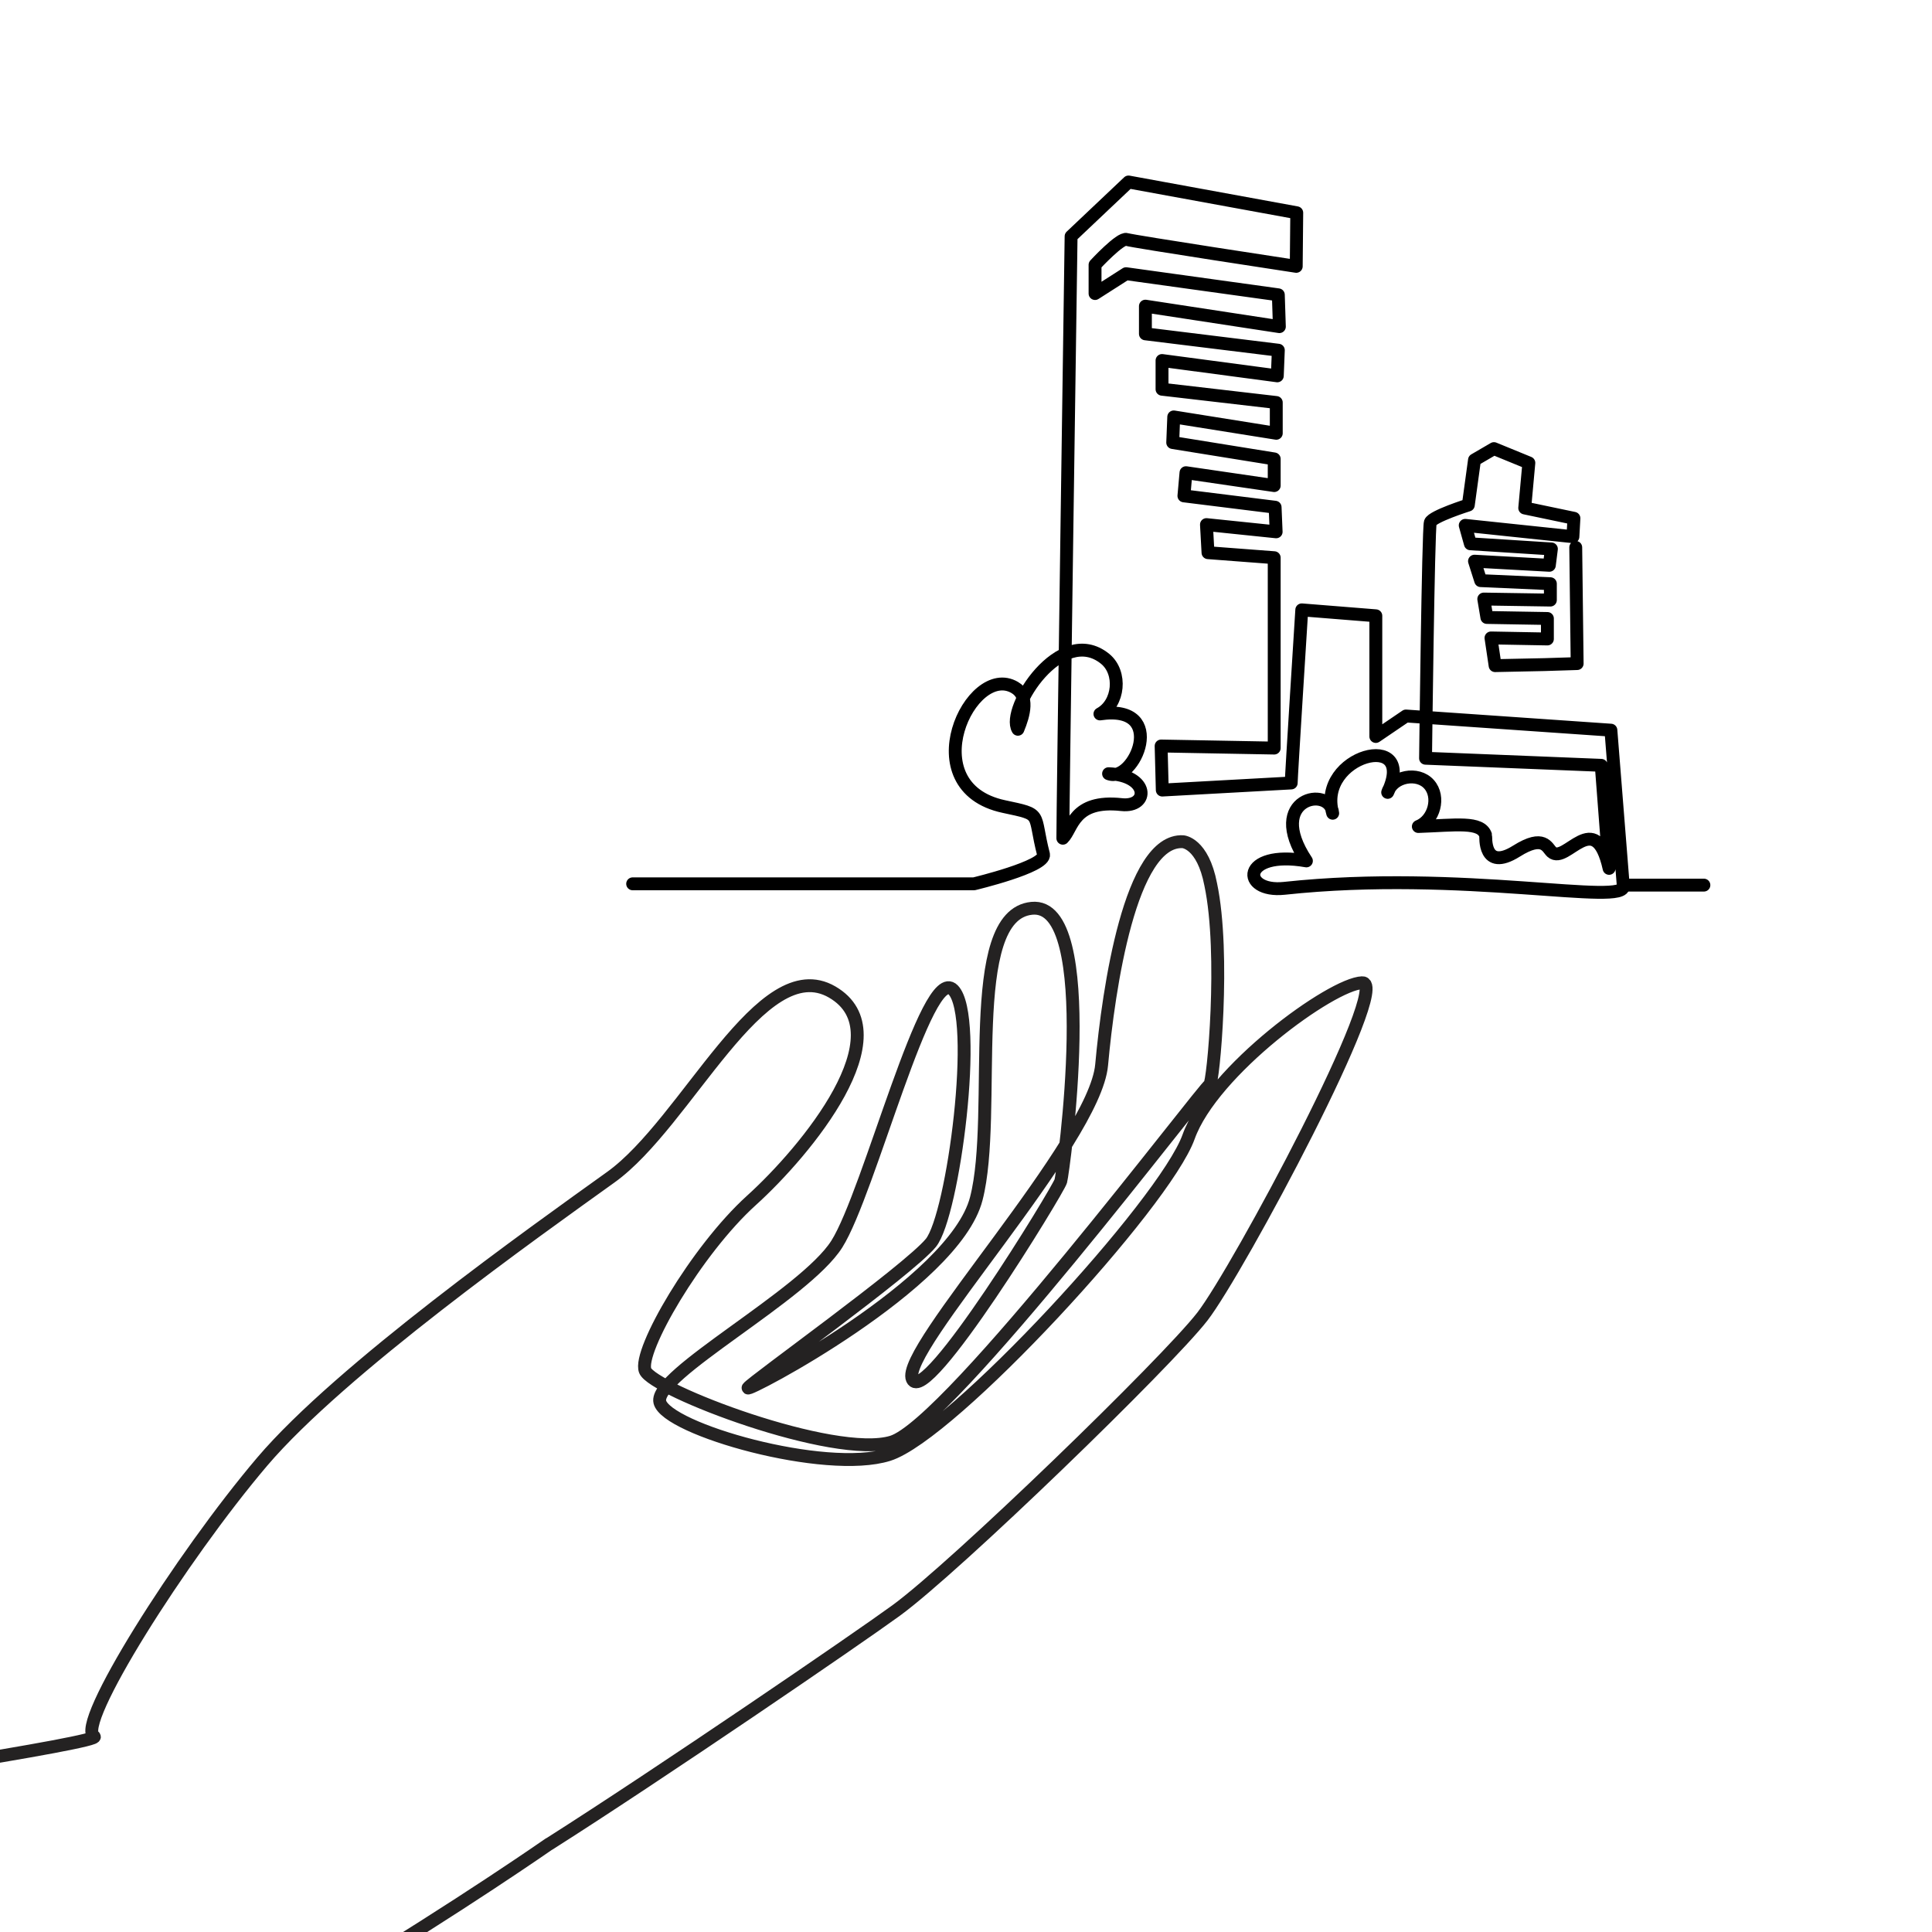 <?xml version="1.0" encoding="UTF-8"?><svg xmlns="http://www.w3.org/2000/svg" viewBox="0 0 150 150"><g id="a"><path d="M42.64,143.17c8.78-5.58,23.84-15.88,26.92-18.12,4.59-3.34,21.03-19.27,23.79-22.83,2.76-3.56,14.77-26,12.41-25.92-2.36.08-11.64,6.82-13.48,11.97-1.85,5.16-18.39,23.13-23.3,24.67-4.91,1.54-17.25-1.98-17.75-4.09-.51-2.11,11.22-8.28,13.74-12.26,2.52-3.99,6.99-21.82,9.03-19.74,2.04,2.08.01,17.52-1.73,19.65-1.75,2.13-13.88,10.79-14.19,11.25-.3.46,16.02-8.06,17.72-14.69,1.71-6.63-1.04-22.02,4.31-22.54,5.35-.53,2.44,20.51,2.25,21.18-.18.67-10.53,17.63-11.53,15.38-1.01-2.25,14.16-18.44,14.7-24.4.54-5.96,2.24-17.54,6.31-17.33,0,0,1.54.08,2.16,3.32,1.14,5.4.19,15.51-.09,15.57-.38.08-20.18,26.37-24.67,27.72-4.49,1.35-18.57-4.04-19.15-5.55-.58-1.5,3.97-9.34,8.25-13.21,4.28-3.87,11.78-12.98,6.27-16.18-5.51-3.2-11.28,10.15-17.19,14.38-5.91,4.24-20.97,14.92-27.06,22.08-6.33,7.45-14.58,20.52-13.05,21.34,1.53.82-84.13,13.06-84.13,13.06M-76.41,190.49s93.28-31.14,102.73-36.84c9.45-5.7,16.32-10.49,16.32-10.49" style="fill:none; fill-rule:evenodd; stroke:#242222; stroke-linecap:round; stroke-linejoin:round;"/></g><g id="b"><path d="M122.34,42.5l.11,9.02-2.55.08-3.82.08-.32-2.15,4.38.08v-1.59l-4.7-.08-.24-1.43,5.17.08v-1.27l-5.41-.24-.48-1.51,5.81.32.16-1.27-6.29-.4-.4-1.43,8.36.88.08-1.43-3.82-.8.32-3.5-2.71-1.11-1.51.88-.48,3.5s-2.79.88-2.95,1.35c-.16.48-.37,18.31-.37,18.31l13.64.55.61,8c-1.08-4.83-3.34-.28-4.45-1.27-.36-.32-.61-1.41-2.74-.07-2.61,1.64-2.37-1.16-2.39-1.22-.36-1.12-2.28-.79-5.23-.69,1.23-.49,1.71-2.3.83-3.28-.88-.99-2.81-.63-3.21.63,2.34-4.93-5.54-2.88-4.27,1.62-.18-2.19-5.29-1.19-2.04,3.7-5.11-.89-5.12,2.49-1.72,2.13,13.8-1.49,26.69,1.44,26.32-.21l-.96-12.07-15.91-1.1-2.34,1.59v-9.37l-5.75-.46s-.82,12.96-.82,13.44l-10.01.55-.09-3.42,8.78.16v-14.78l-5.14-.39-.12-2.18,5.41.56-.08-1.91-7.08-.88.16-1.8,6.85,1v-2.07l-7.88-1.27.08-1.99,7.96,1.27v-2.39l-8.87-1.03v-2.23l8.95,1.19.08-1.99-10.32-1.27v-2.15l10.4,1.59-.08-2.47-11.82-1.64-2.41,1.54v-2.23s1.97-2.13,2.45-1.97c.48.16,13.17,2.09,13.17,2.09l.04-4.16-13.06-2.39-4.46,4.22s-.66,45.57-.64,46.73c.77-.75.79-3.02,4.56-2.61,2.17.23,2.16-2.28-1.01-2.4,1.98.79,4.7-5.44-.67-4.64,1.49-.8,1.72-3.21.4-4.28-3.45-2.8-7.7,3.93-6.77,5.47.47-1.13.88-2.58-.24-3.24-3.41-2.02-8,7.71-.85,9.24,3.1.66,2.23.42,3.08,3.72.18.95-5.4,2.28-5.4,2.28h-26.5" style="fill:none; stroke:#000; stroke-linecap:round; stroke-linejoin:round;"/><line x1="126.05" y1="68.72" x2="132.29" y2="68.72" style="fill:none; stroke:#000; stroke-linecap:round; stroke-linejoin:round;"/></g></svg>